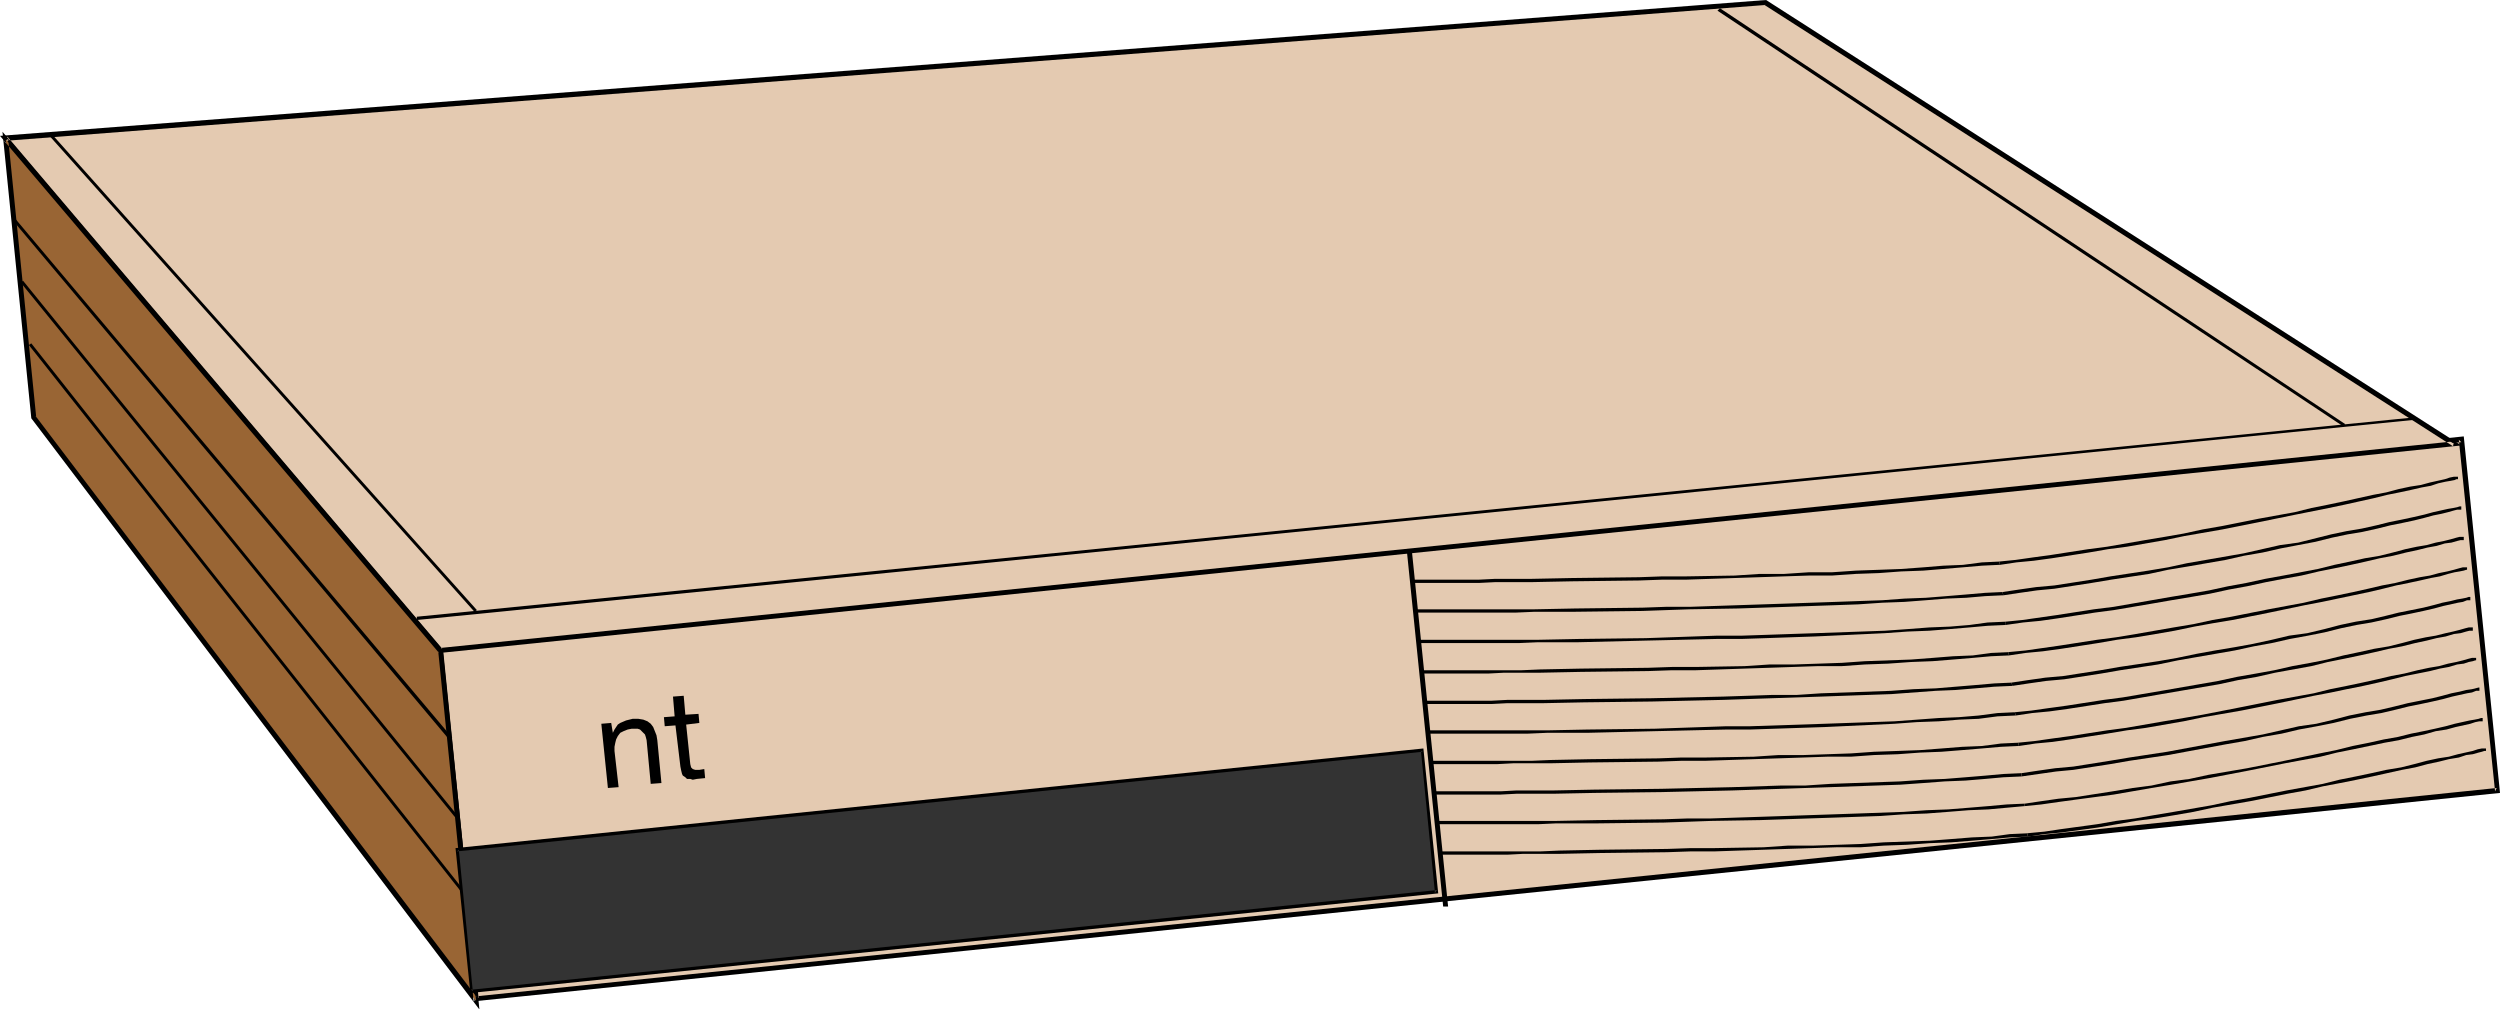 <?xml version="1.0" encoding="UTF-8" standalone="no"?>
<svg
   version="1.0"
   width="129.766mm"
   height="52.399mm"
   id="svg37"
   sodipodi:docname="Cisco CDDI FDDI Cone.wmf"
   xmlns:inkscape="http://www.inkscape.org/namespaces/inkscape"
   xmlns:sodipodi="http://sodipodi.sourceforge.net/DTD/sodipodi-0.dtd"
   xmlns="http://www.w3.org/2000/svg"
   xmlns:svg="http://www.w3.org/2000/svg">
  <sodipodi:namedview
     id="namedview37"
     pagecolor="#ffffff"
     bordercolor="#000000"
     borderopacity="0.25"
     inkscape:showpageshadow="2"
     inkscape:pageopacity="0.0"
     inkscape:pagecheckerboard="0"
     inkscape:deskcolor="#d1d1d1"
     inkscape:document-units="mm" />
  <defs
     id="defs1">
    <pattern
       id="WMFhbasepattern"
       patternUnits="userSpaceOnUse"
       width="6"
       height="6"
       x="0"
       y="0" />
  </defs>
  <path
     style="fill:#e4cab1;fill-opacity:1;fill-rule:evenodd;stroke:none"
     d="m 489.971,155.073 -7.11,-68.814 -396.566,40.707 7.11,68.975 z"
     id="path1" />
  <path
     style="fill:#000000;fill-opacity:1;fill-rule:evenodd;stroke:none"
     d="m 490.455,155.558 -7.11,-69.945 -397.536,40.868 7.272,69.945 397.374,-40.868 -0.646,-0.969 -396.404,40.868 0.485,0.323 -7.11,-68.975 -0.485,0.646 396.566,-40.707 -0.485,-0.485 7.11,68.975 0.323,-0.646 z"
     id="path2" />
  <path
     style="fill:#e4cab1;fill-opacity:1;fill-rule:evenodd;stroke:none"
     d="M 86.456,127.612 481.406,87.067 346.47,0.485 0.97,26.976 Z"
     id="path3" />
  <path
     style="fill:#000000;fill-opacity:1;fill-rule:evenodd;stroke:none"
     d="M 86.294,128.097 482.86,87.39 346.47,0 0,26.653 86.294,128.097 86.779,127.289 1.454,26.815 1.131,27.622 346.47,0.969 h -0.323 l 135.097,86.583 0.162,-0.969 -395.112,40.545 0.485,0.162 z"
     id="path4" />
  <path
     style="fill:#996534;fill-opacity:1;fill-rule:evenodd;stroke:none"
     d="M 93.405,196.426 86.456,127.774 1.131,27.299 6.626,81.898 Z"
     id="path5" />
  <path
     style="fill:#000000;fill-opacity:1;fill-rule:evenodd;stroke:none"
     d="M 94.051,198.042 86.941,127.612 0.485,25.846 6.141,82.06 94.051,198.042 93.889,196.103 6.949,81.575 7.11,81.898 1.616,27.299 0.808,27.622 86.133,128.097 l -0.162,-0.323 6.949,68.652 0.97,-0.323 z"
     id="path6" />
  <path
     style="fill:#000000;fill-opacity:1;fill-rule:evenodd;stroke:none"
     d="m 276.012,108.228 7.11,69.621 h 0.97 l -7.11,-69.783 z"
     id="path7" />
  <path
     style="fill:#000000;fill-opacity:1;fill-rule:evenodd;stroke:none"
     d="m 277.144,114.367 v 0 h 0.162 12.766 l 3.232,-0.162 h 3.394 3.717 l 7.918,-0.162 13.251,-0.162 4.525,-0.162 h 4.686 l 9.534,-0.323 4.848,-0.162 4.848,-0.162 4.848,-0.162 h 4.525 l 4.686,-0.323 4.525,-0.162 4.363,-0.323 4.363,-0.162 3.878,-0.323 3.878,-0.323 3.717,-0.323 3.394,-0.162 h 0.162 l -0.162,-0.646 v 0 l -3.394,0.162 -3.717,0.485 -3.878,0.162 -3.878,0.323 -4.363,0.323 -4.363,0.162 -4.525,0.162 -4.686,0.323 h -4.525 l -4.848,0.323 h -4.848 l -4.848,0.323 -9.534,0.162 h -4.686 l -4.525,0.162 -13.251,0.162 -7.918,0.162 h -3.717 -3.394 l -3.232,0.162 h -12.928 -0.162 0.162 z"
     id="path8" />
  <path
     style="fill:#000000;fill-opacity:1;fill-rule:evenodd;stroke:none"
     d="m 392.364,110.813 3.232,-0.485 3.394,-0.323 3.555,-0.485 7.272,-1.131 3.717,-0.646 3.717,-0.485 3.717,-0.646 3.717,-0.646 3.878,-0.808 3.717,-0.646 3.717,-0.646 7.272,-1.454 7.11,-1.454 3.232,-0.646 3.232,-0.646 3.07,-0.646 2.909,-0.646 2.909,-0.646 2.586,-0.646 2.424,-0.485 2.262,-0.485 2.101,-0.485 1.778,-0.323 1.454,-0.485 1.454,-0.323 0.97,-0.162 0.808,-0.162 0.323,-0.162 h 0.323 v -0.485 h -0.162 -0.162 -0.485 l -0.808,0.162 -0.97,0.323 -1.454,0.323 -1.454,0.323 -1.778,0.485 -2.101,0.323 -2.262,0.485 -2.424,0.646 -2.586,0.485 -2.909,0.646 -2.909,0.646 -3.07,0.646 -3.232,0.646 -3.232,0.808 -7.11,1.292 -7.272,1.454 -3.717,0.646 -3.717,0.808 -3.717,0.646 -3.878,0.646 -3.717,0.646 -3.717,0.646 -3.717,0.485 -7.272,1.131 -3.555,0.485 -3.394,0.485 -3.232,0.323 z"
     id="path9" />
  <path
     style="fill:#000000;fill-opacity:1;fill-rule:evenodd;stroke:none"
     d="m 277.628,120.343 h 0.162 l 0.162,-0.162 h 12.766 3.232 3.394 l 3.717,-0.162 h 7.918 l 13.251,-0.162 4.525,-0.162 4.686,-0.162 9.534,-0.162 4.848,-0.162 4.848,-0.162 4.686,-0.162 4.686,-0.162 4.525,-0.162 4.686,-0.323 4.363,-0.162 4.202,-0.323 4.04,-0.323 3.878,-0.162 3.717,-0.323 3.394,-0.162 h 0.162 l -0.162,-0.646 v 0 l -3.394,0.162 -3.717,0.323 -3.878,0.323 -4.04,0.323 -4.202,0.162 -4.363,0.323 -4.686,0.162 -4.525,0.162 -4.686,0.162 -4.686,0.162 -4.848,0.162 -4.848,0.162 -9.534,0.323 h -4.686 l -4.525,0.162 -13.251,0.162 -7.918,0.162 h -3.717 -3.394 -3.232 -12.928 l -0.162,0.162 v 0 z"
     id="path10" />
  <path
     style="fill:#000000;fill-opacity:1;fill-rule:evenodd;stroke:none"
     d="m 393.011,116.79 3.232,-0.485 3.394,-0.485 3.394,-0.323 7.272,-1.131 3.878,-0.646 7.434,-1.131 3.717,-0.808 3.878,-0.646 3.717,-0.646 3.717,-0.646 3.555,-0.808 3.717,-0.646 3.555,-0.808 3.394,-0.646 3.394,-0.646 3.232,-0.808 3.07,-0.646 2.909,-0.485 2.909,-0.646 2.586,-0.646 2.424,-0.485 2.262,-0.485 1.939,-0.485 1.778,-0.485 1.616,-0.323 1.293,-0.323 1.131,-0.323 0.646,-0.162 h 0.485 0.323 v -0.646 h -0.162 -0.162 l -0.485,0.162 -0.808,0.162 -0.97,0.162 -1.454,0.323 -1.454,0.323 -1.778,0.485 -2.101,0.485 -2.262,0.485 -2.424,0.485 -2.586,0.646 -2.909,0.646 -2.909,0.485 -3.07,0.646 -3.232,0.808 -3.232,0.808 -3.555,0.485 -3.555,0.808 -3.555,0.808 -3.717,0.646 -3.717,0.646 -3.717,0.646 -3.717,0.808 -3.878,0.646 -7.434,1.131 -3.717,0.646 -7.272,1.131 -3.555,0.323 -3.394,0.485 -3.232,0.485 z"
     id="path11" />
  <path
     style="fill:#000000;fill-opacity:1;fill-rule:evenodd;stroke:none"
     d="m 278.275,126.32 h 0.162 l 0.162,-0.162 h 12.766 3.07 3.555 l 3.717,-0.162 h 7.918 l 13.251,-0.323 13.898,-0.323 h 4.848 l 4.848,-0.162 4.686,-0.162 4.848,-0.162 13.736,-0.646 4.525,-0.323 4.202,-0.162 4.04,-0.323 3.878,-0.323 3.555,-0.323 3.555,-0.162 v 0 -0.646 0 l -3.555,0.162 -3.555,0.485 -3.878,0.323 -4.04,0.162 -4.202,0.323 -4.525,0.323 -13.736,0.485 -4.848,0.162 -4.686,0.162 -4.848,0.162 h -4.848 l -13.898,0.485 -13.251,0.162 -7.918,0.162 h -3.717 -3.555 -3.07 -12.928 l -0.323,0.162 h 0.162 z"
     id="path12" />
  <path
     style="fill:#000000;fill-opacity:1;fill-rule:evenodd;stroke:none"
     d="m 393.496,122.605 3.394,-0.485 3.394,-0.323 3.394,-0.485 7.272,-1.131 3.717,-0.485 7.595,-1.292 3.717,-0.646 3.878,-0.646 3.717,-0.646 3.717,-0.808 3.555,-0.646 3.717,-0.808 3.394,-0.646 3.555,-0.646 3.394,-0.808 3.232,-0.646 3.07,-0.646 2.909,-0.646 2.747,-0.646 2.586,-0.485 2.586,-0.646 2.262,-0.485 1.939,-0.485 1.778,-0.323 1.616,-0.485 1.293,-0.162 1.131,-0.323 0.646,-0.162 h 0.485 0.162 v -0.646 0 h -0.162 -0.646 l -0.646,0.162 -1.131,0.323 -1.293,0.323 -1.616,0.323 -1.778,0.485 -1.939,0.323 -2.262,0.485 -2.424,0.646 -2.586,0.646 -2.909,0.485 -2.909,0.646 -3.07,0.646 -3.232,0.808 -3.394,0.646 -3.394,0.646 -3.555,0.646 -3.717,0.808 -3.555,0.646 -3.717,0.808 -3.717,0.646 -3.878,0.646 -3.717,0.646 -7.434,1.292 -3.878,0.485 -7.272,1.131 -3.394,0.485 -3.394,0.485 -3.232,0.323 z"
     id="path13" />
  <path
     style="fill:#000000;fill-opacity:1;fill-rule:evenodd;stroke:none"
     d="m 278.921,132.135 h 0.162 0.162 12.766 l 3.07,-0.162 h 3.394 3.717 l 7.918,-0.162 13.251,-0.162 4.686,-0.162 h 4.686 l 9.534,-0.323 4.848,-0.162 4.686,-0.162 4.848,-0.162 h 4.686 l 4.525,-0.323 4.525,-0.162 4.525,-0.323 4.202,-0.162 4.04,-0.323 3.878,-0.323 3.555,-0.323 3.555,-0.162 v 0 l -0.162,-0.646 h 0.162 l -3.555,0.162 -3.555,0.485 -3.878,0.162 -4.04,0.323 -4.202,0.323 -4.525,0.162 -4.525,0.162 -4.525,0.323 -4.686,0.162 -4.848,0.162 h -4.686 l -4.848,0.323 -9.534,0.162 h -4.686 l -4.686,0.162 -13.251,0.162 -7.918,0.162 -3.717,0.162 h -3.394 -3.07 -12.928 -0.323 0.162 z"
     id="path14" />
  <path
     style="fill:#000000;fill-opacity:1;fill-rule:evenodd;stroke:none"
     d="m 394.142,128.582 3.232,-0.485 3.394,-0.323 3.555,-0.485 7.272,-1.131 3.717,-0.646 3.717,-0.485 3.878,-0.646 3.717,-0.646 3.878,-0.808 3.555,-0.646 3.878,-0.646 7.272,-1.454 6.949,-1.454 3.394,-0.646 3.07,-0.646 3.07,-0.646 3.07,-0.646 2.747,-0.646 2.586,-0.646 2.424,-0.485 2.262,-0.485 2.101,-0.485 1.778,-0.323 1.616,-0.485 1.293,-0.323 0.97,-0.162 0.808,-0.162 0.485,-0.162 h 0.162 v -0.485 0 h -0.162 -0.646 l -0.646,0.162 -1.131,0.323 -1.293,0.323 -1.616,0.323 -1.778,0.485 -1.939,0.323 -2.262,0.485 -2.586,0.646 -2.586,0.485 -2.747,0.646 -2.909,0.646 -3.07,0.646 -3.232,0.646 -3.394,0.808 -6.949,1.292 -7.272,1.454 -3.717,0.646 -3.717,0.808 -3.878,0.646 -3.717,0.646 -3.717,0.646 -3.878,0.646 -3.717,0.485 -7.272,1.131 -3.394,0.485 -3.394,0.485 -3.394,0.323 z"
     id="path15" />
  <path
     style="fill:#000000;fill-opacity:1;fill-rule:evenodd;stroke:none"
     d="m 279.568,138.112 h 0.162 v 0 h 12.928 l 3.07,-0.162 h 3.394 3.717 l 7.918,-0.162 13.251,-0.162 14.059,-0.323 4.848,-0.162 4.686,-0.162 4.848,-0.162 4.848,-0.162 13.736,-0.485 4.363,-0.323 4.363,-0.323 3.878,-0.162 3.878,-0.323 3.717,-0.323 3.555,-0.162 v 0 l -0.162,-0.646 h 0.162 l -3.555,0.162 -3.717,0.323 -3.878,0.323 -3.878,0.323 -4.363,0.162 -4.363,0.323 -13.736,0.485 -4.848,0.323 h -4.848 l -4.686,0.162 -4.848,0.162 -14.059,0.323 -13.251,0.162 -7.918,0.162 h -3.717 -3.394 l -3.07,0.162 h -12.928 -0.323 0.162 z"
     id="path16" />
  <path
     style="fill:#000000;fill-opacity:1;fill-rule:evenodd;stroke:none"
     d="m 394.788,134.558 3.232,-0.485 3.394,-0.485 3.555,-0.323 7.272,-1.131 3.717,-0.646 7.434,-1.131 3.878,-0.808 3.717,-0.646 3.717,-0.646 3.717,-0.646 3.717,-0.808 3.555,-0.646 3.555,-0.808 3.555,-0.646 3.232,-0.646 3.232,-0.808 3.07,-0.646 2.909,-0.485 2.909,-0.646 2.586,-0.646 2.424,-0.485 2.262,-0.485 2.101,-0.485 1.778,-0.485 1.454,-0.323 1.454,-0.323 0.97,-0.162 0.808,-0.323 h 0.323 0.323 v -0.646 0 h -0.323 l -0.485,0.162 -0.808,0.162 -0.97,0.162 -1.293,0.323 -1.616,0.323 -1.778,0.485 -1.939,0.485 -2.424,0.485 -2.424,0.485 -2.586,0.646 -2.747,0.646 -3.07,0.485 -3.07,0.646 -3.07,0.808 -3.394,0.808 -3.555,0.485 -3.394,0.808 -3.717,0.808 -3.555,0.646 -3.878,0.646 -3.555,0.646 -3.878,0.808 -3.717,0.646 -7.595,1.131 -3.717,0.646 -7.272,1.131 -3.555,0.323 -3.394,0.485 -3.232,0.485 z"
     id="path17" />
  <path
     style="fill:#000000;fill-opacity:1;fill-rule:evenodd;stroke:none"
     d="m 280.214,144.089 v 0 l 0.162,-0.162 h 12.766 3.232 3.394 l 3.717,-0.162 h 7.918 l 13.251,-0.323 14.059,-0.323 h 4.686 l 4.848,-0.162 4.848,-0.162 4.848,-0.162 13.736,-0.646 4.363,-0.323 4.363,-0.162 3.878,-0.323 3.878,-0.162 3.717,-0.485 3.394,-0.162 h 0.162 l -0.162,-0.646 v 0 l -3.394,0.162 -3.717,0.485 -3.878,0.323 -3.878,0.162 -4.363,0.323 -4.363,0.323 -13.736,0.485 -4.848,0.162 -4.848,0.162 -4.848,0.162 h -4.686 l -14.059,0.485 -13.251,0.162 -7.918,0.162 h -3.717 -3.394 -3.232 -12.928 l -0.162,0.162 h 0.162 z"
     id="path18" />
  <path
     style="fill:#000000;fill-opacity:1;fill-rule:evenodd;stroke:none"
     d="m 395.435,140.374 3.232,-0.485 3.394,-0.323 3.555,-0.485 7.272,-1.131 3.717,-0.485 7.434,-1.292 11.312,-1.938 3.717,-0.808 3.717,-0.646 3.555,-0.808 3.555,-0.646 3.555,-0.646 3.232,-0.808 3.232,-0.646 3.07,-0.646 2.909,-0.646 2.747,-0.646 2.586,-0.485 2.586,-0.646 2.262,-0.485 1.939,-0.485 1.778,-0.323 1.616,-0.485 1.293,-0.162 1.131,-0.323 0.646,-0.162 h 0.485 0.162 v -0.646 0 h -0.162 -0.646 l -0.646,0.162 -1.131,0.323 -1.293,0.323 -1.454,0.323 -1.939,0.485 -1.939,0.323 -2.262,0.485 -2.424,0.646 -2.586,0.646 -2.909,0.485 -2.909,0.646 -3.07,0.646 -3.232,0.808 -3.232,0.646 -3.555,0.646 -3.555,0.808 -3.555,0.646 -3.717,0.646 -3.717,0.808 -11.15,1.938 -7.595,1.292 -3.717,0.485 -7.272,1.131 -3.555,0.485 -3.394,0.485 -3.232,0.323 z"
     id="path19" />
  <path
     style="fill:#000000;fill-opacity:1;fill-rule:evenodd;stroke:none"
     d="m 280.699,149.904 h 0.162 0.162 12.766 l 3.07,-0.162 h 3.555 3.717 l 7.757,-0.162 13.413,-0.162 4.525,-0.162 h 4.686 l 9.534,-0.323 4.848,-0.162 4.848,-0.162 4.686,-0.162 h 4.686 l 4.525,-0.323 4.686,-0.162 4.363,-0.323 4.202,-0.162 4.04,-0.323 3.878,-0.323 3.717,-0.323 3.394,-0.162 h 0.162 l -0.162,-0.646 v 0 l -3.394,0.162 -3.717,0.485 -3.878,0.162 -4.04,0.323 -4.202,0.323 -4.363,0.162 -4.686,0.162 -4.525,0.323 -4.686,0.162 -4.686,0.162 h -4.848 l -4.848,0.323 -9.534,0.162 h -4.686 l -4.525,0.162 -13.413,0.162 -7.757,0.162 -3.717,0.162 h -3.555 -3.07 -12.928 -0.162 v 0 z"
     id="path20" />
  <path
     style="fill:#000000;fill-opacity:1;fill-rule:evenodd;stroke:none"
     d="m 396.081,146.351 3.232,-0.485 3.394,-0.323 3.394,-0.485 7.272,-1.131 3.878,-0.646 3.717,-0.485 3.717,-0.646 3.717,-0.646 3.878,-0.808 7.434,-1.292 7.272,-1.454 6.949,-1.454 3.394,-0.646 3.07,-0.646 3.232,-0.646 2.909,-0.646 2.747,-0.646 2.586,-0.646 2.424,-0.485 2.424,-0.485 1.939,-0.485 1.778,-0.323 1.616,-0.485 1.293,-0.162 0.97,-0.323 0.808,-0.162 0.485,-0.162 h 0.162 v -0.485 0 h -0.162 -0.646 l -0.646,0.162 -1.131,0.323 -1.293,0.323 -1.616,0.323 -1.778,0.485 -1.939,0.323 -2.262,0.485 -2.586,0.646 -2.586,0.485 -2.747,0.646 -2.909,0.646 -3.07,0.646 -3.232,0.646 -3.232,0.808 -7.11,1.292 -7.272,1.454 -7.434,1.454 -3.717,0.646 -3.878,0.646 -3.717,0.646 -3.717,0.646 -3.717,0.485 -7.272,1.131 -3.555,0.485 -3.394,0.485 -3.232,0.323 z"
     id="path21" />
  <path
     style="fill:#000000;fill-opacity:1;fill-rule:evenodd;stroke:none"
     d="m 281.345,155.881 h 0.162 0.162 12.766 l 3.07,-0.162 h 3.555 3.717 l 7.918,-0.162 13.251,-0.162 13.898,-0.323 4.848,-0.162 4.848,-0.162 4.686,-0.162 4.848,-0.162 13.736,-0.485 4.525,-0.323 4.202,-0.323 4.04,-0.162 3.878,-0.323 3.555,-0.323 3.555,-0.162 v 0 -0.646 0 l -3.555,0.162 -3.555,0.323 -3.878,0.323 -4.04,0.323 -4.202,0.162 -4.525,0.323 -13.736,0.485 -4.848,0.323 h -4.686 l -4.848,0.162 -4.848,0.162 -13.898,0.323 -13.251,0.162 -7.918,0.162 h -3.717 -3.555 l -3.07,0.162 h -12.928 -0.323 0.162 z"
     id="path22" />
  <path
     style="fill:#000000;fill-opacity:1;fill-rule:evenodd;stroke:none"
     d="m 396.566,152.327 3.394,-0.485 3.394,-0.485 3.394,-0.323 7.272,-1.131 3.717,-0.646 7.595,-1.131 11.312,-2.1 3.717,-0.646 3.555,-0.808 3.717,-0.646 3.394,-0.808 3.555,-0.646 3.232,-0.646 3.232,-0.808 3.232,-0.646 2.909,-0.485 2.747,-0.646 2.586,-0.646 2.424,-0.485 2.262,-0.485 2.101,-0.485 1.778,-0.485 1.454,-0.323 1.454,-0.323 0.97,-0.162 0.808,-0.323 h 0.485 0.162 v -0.646 0 h -0.162 l -0.646,0.162 -0.646,0.162 -1.131,0.162 -1.293,0.323 -1.616,0.323 -1.778,0.485 -1.939,0.485 -2.424,0.485 -2.424,0.485 -2.586,0.646 -2.747,0.646 -2.909,0.485 -3.232,0.646 -3.07,0.808 -3.394,0.808 -3.394,0.485 -3.555,0.808 -3.555,0.808 -3.717,0.646 -3.717,0.646 -11.312,2.1 -7.434,1.131 -3.878,0.646 -7.11,1.131 -3.555,0.323 -3.394,0.485 -3.232,0.485 z"
     id="path23" />
  <path
     style="fill:#000000;fill-opacity:1;fill-rule:evenodd;stroke:none"
     d="m 281.992,161.858 h 0.162 l 0.162,-0.162 h 12.766 3.07 3.555 l 3.555,-0.162 h 7.918 l 13.251,-0.162 4.686,-0.162 4.525,-0.162 9.696,-0.162 4.848,-0.162 4.686,-0.162 4.848,-0.162 4.686,-0.162 4.525,-0.162 4.525,-0.323 4.525,-0.162 4.202,-0.323 4.04,-0.323 3.878,-0.162 3.555,-0.323 3.555,-0.323 v 0 -0.485 0 l -3.555,0.162 -3.555,0.323 -3.878,0.323 -4.04,0.323 -4.202,0.162 -4.525,0.323 -4.525,0.162 -4.525,0.162 -4.686,0.162 -4.848,0.162 -4.686,0.162 -4.848,0.162 -9.696,0.323 h -4.525 l -4.686,0.162 -13.251,0.162 -7.918,0.162 h -3.555 -3.555 -3.07 -12.928 l -0.323,0.162 h 0.162 z"
     id="path24" />
  <path
     style="fill:#000000;fill-opacity:1;fill-rule:evenodd;stroke:none"
     d="m 397.212,158.143 3.232,-0.323 3.394,-0.485 3.555,-0.485 7.272,-0.969 3.717,-0.646 3.717,-0.646 3.878,-0.646 3.717,-0.646 3.717,-0.646 7.595,-1.454 7.272,-1.454 6.949,-1.292 3.232,-0.808 3.232,-0.646 3.07,-0.646 3.07,-0.646 2.747,-0.485 2.586,-0.646 2.424,-0.485 2.262,-0.646 2.101,-0.323 1.778,-0.485 1.454,-0.323 1.454,-0.323 0.97,-0.323 0.808,-0.162 h 0.323 0.323 v -0.646 h -0.162 -0.162 l -0.485,0.162 -0.808,0.162 -0.97,0.162 -1.454,0.323 -1.454,0.323 -1.778,0.485 -2.101,0.485 -2.262,0.485 -2.424,0.485 -2.586,0.646 -2.747,0.485 -2.909,0.646 -3.232,0.646 -3.232,0.808 -3.232,0.646 -6.949,1.454 -7.272,1.454 -7.595,1.292 -3.717,0.808 -3.717,0.485 -3.717,0.808 -3.717,0.485 -3.878,0.646 -7.272,1.131 -3.394,0.323 -3.394,0.485 -3.232,0.485 z"
     id="path25" />
  <path
     style="fill:#000000;fill-opacity:1;fill-rule:evenodd;stroke:none"
     d="m 282.638,167.673 h 0.162 v 0 h 12.928 l 3.07,-0.162 h 3.394 3.717 l 7.918,-0.162 13.251,-0.162 4.686,-0.162 h 4.686 l 9.534,-0.323 4.686,-0.162 4.848,-0.162 4.848,-0.162 h 4.686 l 4.525,-0.323 4.525,-0.162 4.525,-0.323 4.202,-0.162 4.04,-0.323 3.878,-0.323 3.555,-0.323 3.555,-0.162 v 0 l -0.162,-0.646 h 0.162 l -3.555,0.162 -3.555,0.485 -3.878,0.162 -4.04,0.323 -4.202,0.323 -4.525,0.162 -4.525,0.162 -4.525,0.323 -4.686,0.162 -4.848,0.162 h -4.848 l -4.686,0.323 -9.534,0.162 h -4.686 l -4.686,0.162 -13.251,0.162 -7.918,0.162 -3.717,0.162 h -3.394 -3.07 -12.928 -0.323 0.162 z"
     id="path26" />
  <path
     style="fill:#000000;fill-opacity:1;fill-rule:evenodd;stroke:none"
     d="m 397.859,164.119 3.232,-0.485 3.394,-0.323 3.555,-0.485 3.555,-0.485 3.717,-0.646 3.717,-0.646 3.717,-0.485 3.878,-0.646 3.717,-0.646 3.717,-0.808 3.717,-0.646 3.717,-0.646 7.272,-1.454 3.555,-0.646 3.394,-0.808 3.394,-0.646 3.232,-0.646 3.07,-0.646 2.909,-0.646 2.909,-0.646 2.586,-0.485 2.424,-0.646 2.262,-0.485 1.939,-0.485 1.939,-0.323 1.454,-0.485 1.293,-0.162 1.131,-0.323 0.646,-0.162 0.485,-0.162 h 0.323 v -0.485 h -0.162 -0.162 -0.485 l -0.808,0.162 -0.97,0.323 -1.454,0.323 -1.454,0.323 -1.778,0.485 -2.101,0.323 -2.262,0.485 -2.424,0.646 -2.586,0.646 -2.909,0.485 -2.909,0.646 -3.07,0.646 -3.232,0.646 -3.232,0.808 -3.555,0.646 -3.555,0.646 -7.272,1.454 -3.717,0.646 -3.717,0.808 -3.717,0.646 -3.717,0.646 -3.878,0.646 -3.717,0.646 -3.717,0.485 -3.717,0.646 -3.555,0.485 -3.555,0.485 -3.232,0.485 -3.394,0.323 z"
     id="path27" />
  <path
     style="fill:#000000;fill-opacity:1;fill-rule:evenodd;stroke:none"
     d="M 460.075,83.19 337.42,1.615 336.936,2.1 459.751,83.675 Z"
     id="path28" />
  <path
     style="fill:#000000;fill-opacity:1;fill-rule:evenodd;stroke:none"
     d="m 93.566,119.697 -83.386,-93.367 -0.485,0.323 83.386,93.367 z"
     id="path29" />
  <path
     style="fill:#000000;fill-opacity:1;fill-rule:evenodd;stroke:none"
     d="M 88.718,144.735 2.909,42.807 2.424,43.13 88.234,145.22 Z"
     id="path30" />
  <path
     style="fill:#000000;fill-opacity:1;fill-rule:evenodd;stroke:none"
     d="M 89.688,159.919 4.525,55.083 4.04,55.406 89.203,160.243 Z"
     id="path31" />
  <path
     style="fill:#000000;fill-opacity:1;fill-rule:evenodd;stroke:none"
     d="M 90.819,174.458 6.141,67.36 5.656,67.683 90.334,174.781 Z"
     id="path32" />
  <path
     style="fill:#333333;fill-opacity:1;fill-rule:evenodd;stroke:none"
     d="m 281.83,174.942 -2.747,-27.784 -189.395,19.546 2.909,27.784 z"
     id="path33" />
  <path
     style="fill:#000000;fill-opacity:1;fill-rule:evenodd;stroke:none"
     d="m 282.153,175.265 -2.909,-28.43 -189.88,19.546 2.909,28.43 189.88,-19.546 -0.323,-0.646 -189.395,19.546 0.323,0.323 -2.747,-27.784 -0.323,0.323 189.395,-19.546 -0.323,-0.162 2.747,27.784 0.323,-0.485 z"
     id="path34" />
  <path
     style="fill:#000000;fill-opacity:1;fill-rule:evenodd;stroke:none"
     d="m 117.968,141.989 1.939,-0.162 0.323,1.938 v 0 l 0.323,-0.646 0.323,-0.485 0.323,-0.485 0.485,-0.323 1.131,-0.485 1.293,-0.323 h 1.131 l 0.97,0.162 0.808,0.323 0.646,0.485 0.485,0.646 0.323,0.808 0.323,0.808 0.162,0.969 0.808,8.4 -2.101,0.162 -0.808,-8.561 -0.162,-0.646 -0.162,-0.485 -0.323,-0.323 -0.323,-0.323 -0.323,-0.323 -0.485,-0.162 h -0.485 -0.646 l -0.808,0.162 -0.808,0.323 -0.646,0.323 -0.485,0.646 -0.323,0.646 -0.162,0.646 -0.162,0.808 v 0.808 l 0.808,7.108 -2.101,0.162 z"
     id="path35" />
  <path
     style="fill:#000000;fill-opacity:1;fill-rule:evenodd;stroke:none"
     d="m 134.451,140.212 2.586,-0.162 0.162,1.777 -2.586,0.323 0.808,7.754 0.162,0.646 0.323,0.323 0.485,0.162 h 0.323 0.485 l 0.97,-0.162 0.162,1.777 -1.616,0.162 -0.808,0.162 -0.485,-0.162 h -0.646 l -0.323,-0.323 -0.485,-0.323 -0.162,-0.323 -0.162,-0.646 -0.162,-0.808 -0.97,-8.077 -2.101,0.162 -0.162,-1.777 2.101,-0.162 -0.323,-3.877 2.101,-0.162 z"
     id="path36" />
  <path
     style="fill:#000000;fill-opacity:1;fill-rule:evenodd;stroke:none"
     d="M 81.77,121.636 473.487,82.383 V 81.898 L 81.77,120.99 Z"
     id="path37" />
</svg>
